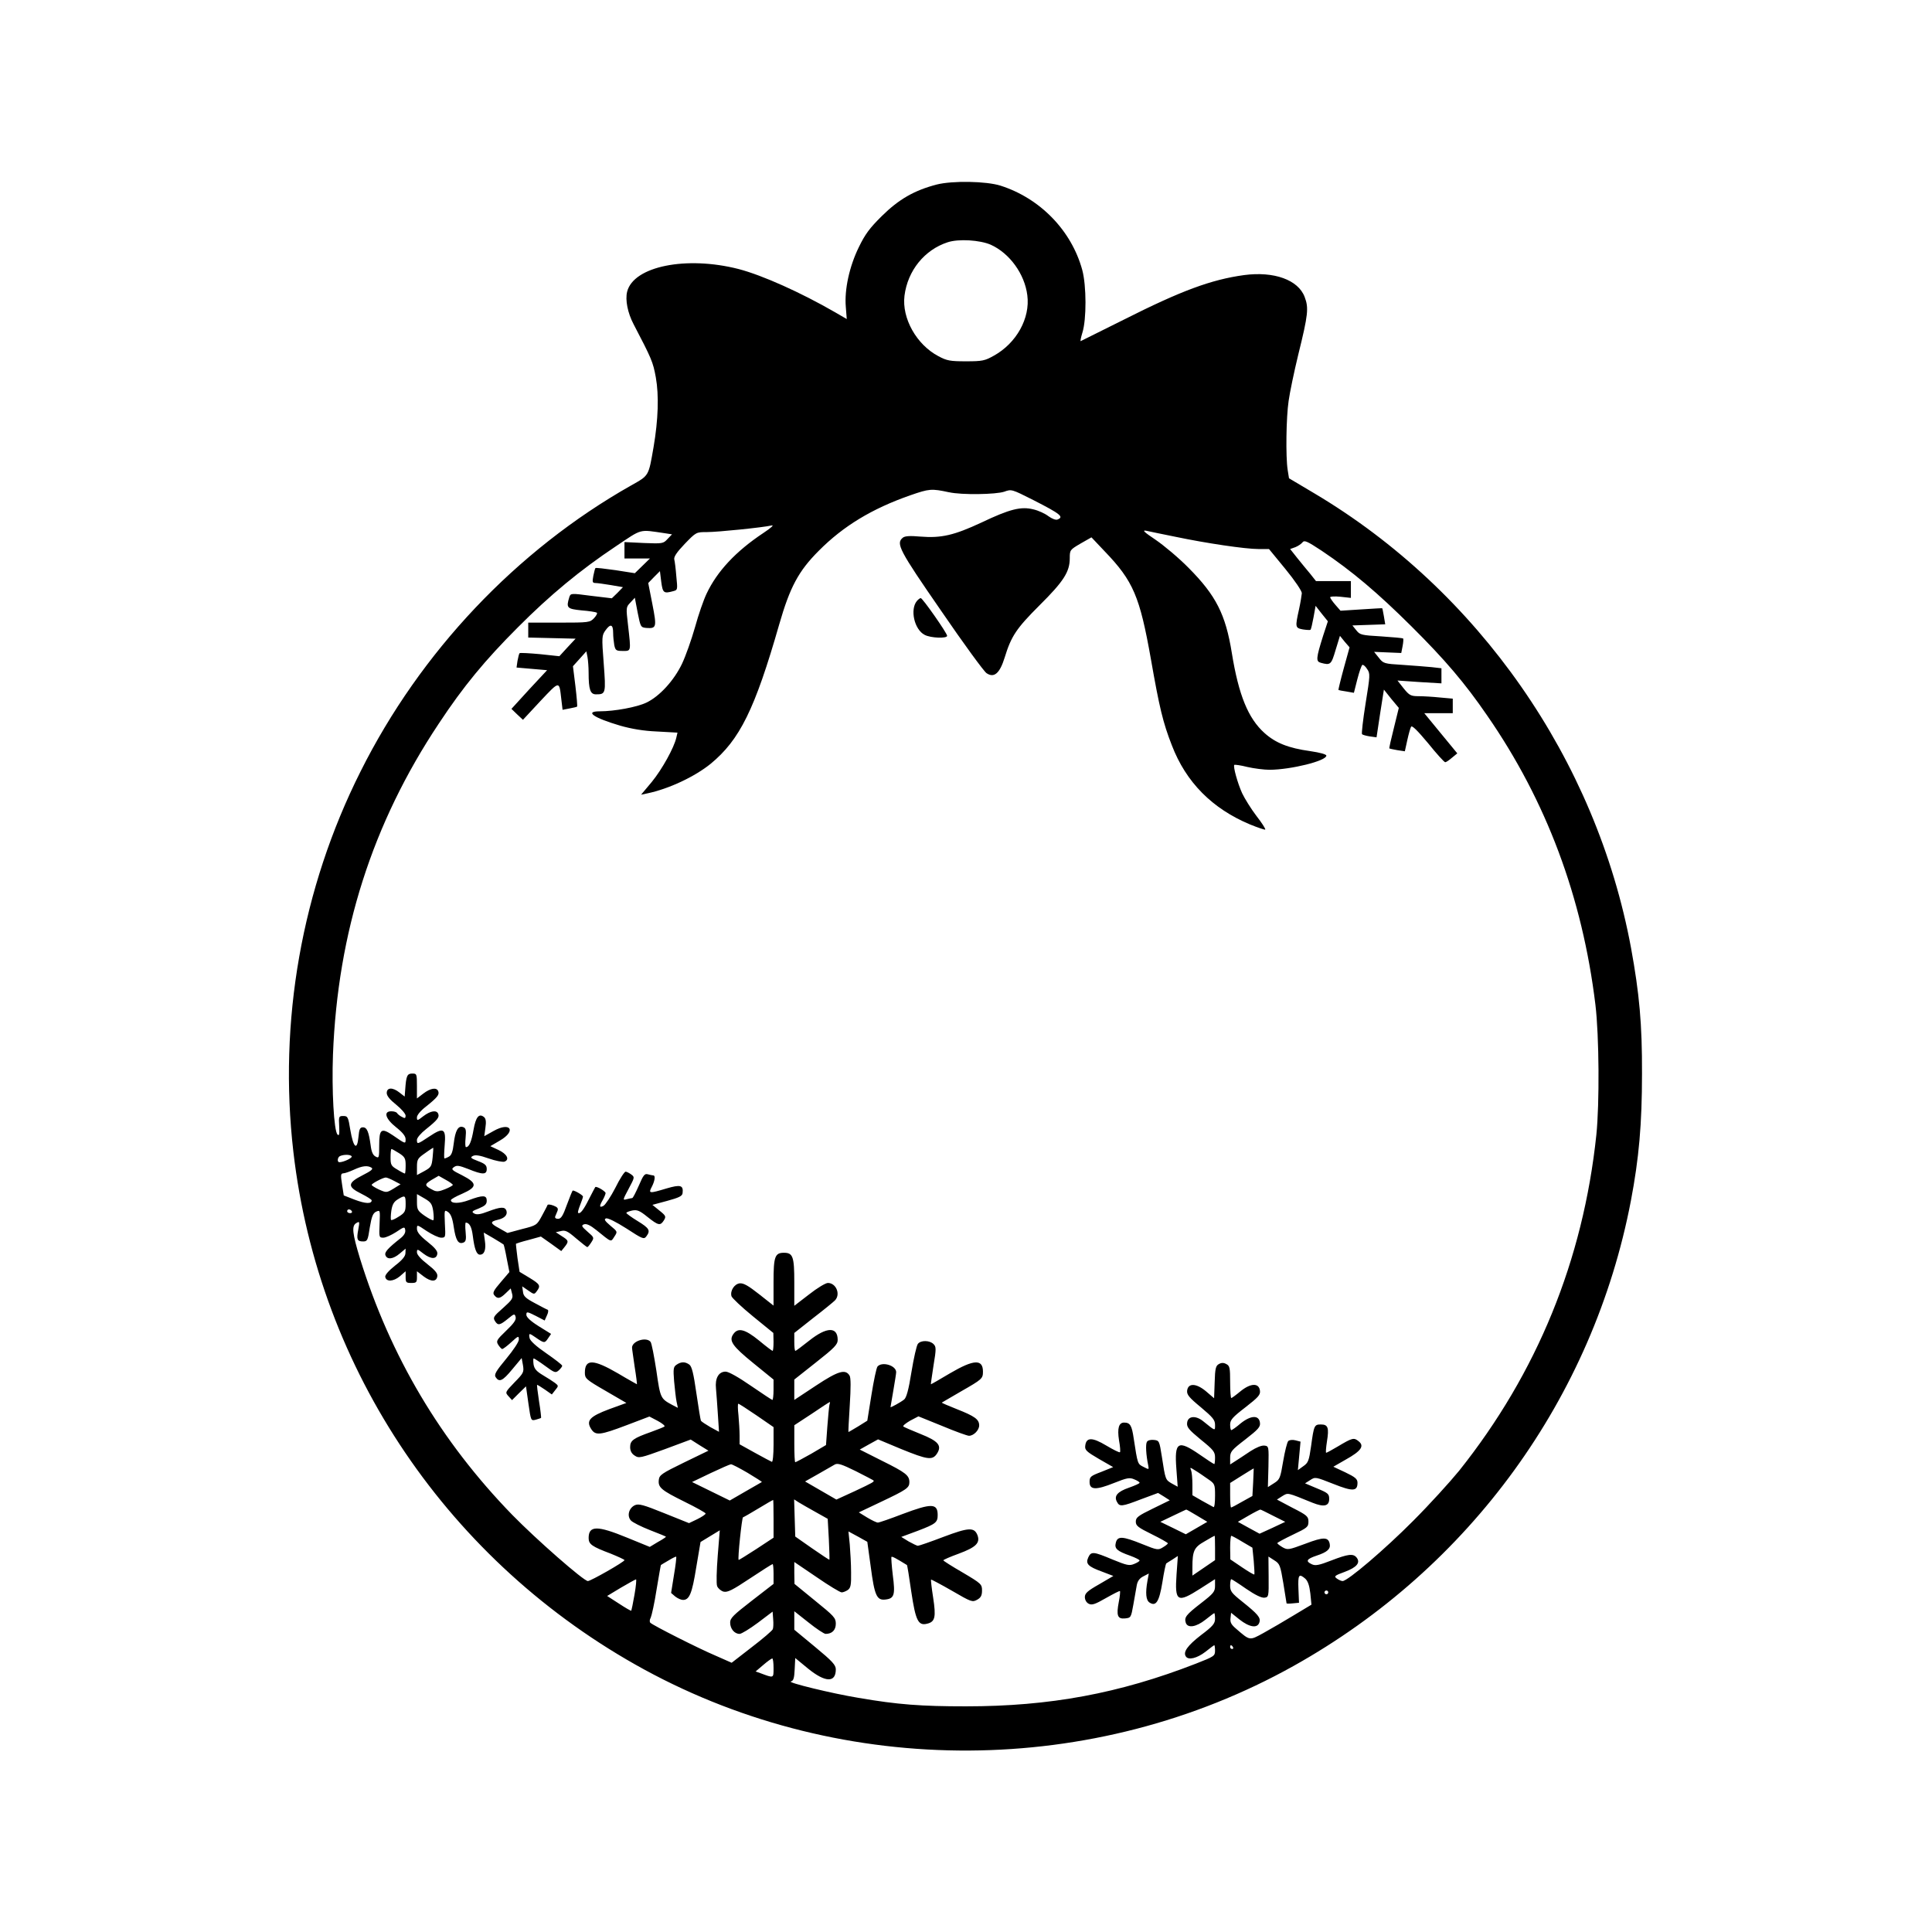<?xml version="1.0" encoding="UTF-8" standalone="yes"?>
<svg version="1.0" xmlns="http://www.w3.org/2000/svg" width="1024" height="1024" viewBox="0 0 1024 1024" preserveAspectRatio="xMidYMid meet">
  <g transform="translate(0,1024) scale(0.1,-0.1)" fill="#000000" stroke="none">
    <path d="M4965 9262 c-119 -31 -201 -78 -291 -167 -65 -64 -89 -97 -122 -165
-50 -102 -77 -225 -69 -317 l5 -64 -62 36 c-182 105 -385 196 -511 229 -277
71 -557 15 -591 -120 -11 -44 3 -113 34 -172 96 -184 103 -200 118 -282 17
-95 13 -224 -12 -370 -27 -155 -23 -149 -119 -203 -608 -344 -1117 -882 -1434
-1516 -312 -621 -436 -1326 -356 -2016 134 -1158 827 -2180 1860 -2744 1062
-579 2383 -572 3441 19 935 522 1588 1422 1788 2465 43 226 59 408 59 675 1
262 -14 424 -58 665 -185 999 -809 1894 -1680 2411 l-133 79 -7 44 c-11 69 -8
280 5 366 6 44 29 154 51 245 53 214 56 248 34 306 -34 91 -163 137 -321 116
-174 -24 -332 -82 -639 -237 -121 -60 -223 -111 -227 -113 -3 -2 1 19 9 45 22
69 22 249 -1 333 -57 208 -223 379 -433 446 -76 24 -254 27 -338 6z m286 -319
c100 -45 180 -155 194 -268 16 -122 -58 -254 -177 -320 -48 -27 -61 -30 -148
-30 -84 0 -101 3 -146 27 -116 61 -195 201 -180 321 17 133 106 243 229 283
58 19 170 12 228 -13z m-221 -1312 c67 -15 249 -12 293 3 38 14 40 13 153 -44
147 -75 165 -90 128 -104 -9 -3 -29 5 -47 18 -18 14 -53 30 -79 36 -66 17
-126 2 -277 -70 -144 -67 -212 -83 -323 -74 -56 5 -82 3 -93 -6 -37 -31 -21
-63 203 -387 119 -174 228 -323 241 -331 40 -27 70 -1 96 83 35 114 62 154
185 277 127 126 160 177 160 249 0 44 1 45 57 78 l58 33 70 -74 c152 -158 186
-239 245 -571 45 -257 64 -337 111 -457 75 -196 214 -336 415 -420 42 -17 78
-29 80 -27 3 3 -18 36 -47 73 -29 38 -62 92 -75 119 -25 55 -49 143 -42 151 3
2 34 -2 69 -11 35 -8 89 -15 119 -15 113 1 300 47 300 75 0 7 -32 16 -86 24
-115 16 -183 43 -242 96 -87 78 -137 202 -173 424 -33 205 -84 305 -229 451
-52 53 -131 119 -175 149 -61 41 -73 52 -50 48 17 -4 86 -18 155 -32 162 -34
370 -65 441 -65 l55 0 87 -106 c50 -61 87 -116 87 -128 -1 -11 -7 -50 -15 -86
-21 -95 -20 -98 20 -106 20 -3 38 -4 41 -2 3 3 10 33 16 66 l11 61 32 -41 33
-41 -25 -76 c-38 -121 -39 -137 -12 -144 51 -14 55 -10 78 68 l23 75 25 -31
26 -30 -31 -112 c-17 -62 -29 -113 -28 -114 1 -1 20 -5 42 -8 l40 -7 18 71
c10 39 22 74 27 77 4 2 16 -7 25 -22 17 -24 16 -33 -8 -182 -14 -87 -22 -160
-19 -163 3 -4 22 -9 41 -12 l36 -5 19 126 20 127 39 -49 40 -48 -26 -106 c-15
-59 -26 -108 -24 -109 1 -1 20 -5 42 -9 l40 -6 13 59 c7 32 16 64 20 71 5 9
34 -20 90 -87 45 -56 86 -101 91 -101 5 0 21 11 36 24 l28 23 -88 107 -87 106
75 0 76 0 0 39 0 38 -67 6 c-38 4 -89 7 -114 7 -41 0 -49 4 -79 41 l-33 42
116 -8 117 -7 0 40 0 40 -52 6 c-29 3 -98 8 -154 12 -98 6 -102 7 -126 38
l-25 31 72 -3 72 -3 7 36 c4 20 5 39 3 41 -2 2 -54 7 -116 11 -105 6 -113 8
-132 32 l-21 26 87 3 87 3 -7 42 c-4 23 -8 43 -9 43 0 1 -50 -2 -111 -6 l-110
-7 -27 31 c-15 17 -27 35 -28 40 0 5 25 6 55 3 l55 -6 0 45 0 44 -92 0 -93 0
-30 38 c-17 20 -48 58 -69 84 l-38 48 28 10 c15 6 32 18 38 26 10 12 25 5 101
-45 161 -108 297 -223 476 -401 177 -176 283 -300 401 -472 314 -453 505 -964
574 -1533 20 -166 22 -526 5 -690 -70 -664 -314 -1262 -727 -1780 -49 -60
-158 -180 -244 -266 -149 -150 -347 -319 -374 -319 -7 0 -20 6 -30 13 -17 12
-13 16 42 36 64 24 84 49 62 76 -18 22 -46 18 -134 -16 -64 -25 -84 -29 -103
-20 -35 16 -28 28 26 46 55 18 74 35 69 61 -7 38 -32 39 -129 2 -89 -33 -94
-34 -121 -19 -15 9 -28 19 -28 22 0 3 37 23 83 45 76 36 82 41 82 69 0 27 -7
34 -84 73 l-83 44 28 18 c32 19 23 21 161 -35 60 -24 88 -18 88 20 0 27 -6 32
-64 56 l-64 27 27 17 c27 18 29 17 123 -20 103 -41 128 -40 128 6 0 20 -12 30
-64 55 l-64 30 66 38 c81 45 100 72 68 97 -25 21 -34 18 -111 -28 -30 -18 -58
-33 -61 -33 -3 0 -1 27 4 59 12 74 6 91 -32 91 -35 0 -37 -5 -52 -115 -11 -77
-15 -88 -41 -106 l-29 -21 7 75 7 76 -27 7 c-16 4 -32 2 -38 -4 -6 -6 -18 -54
-27 -107 -15 -90 -18 -97 -48 -116 l-33 -21 3 109 c2 106 2 108 -21 111 -15 2
-44 -10 -75 -30 -29 -19 -64 -43 -79 -52 l-28 -18 0 35 c0 33 7 41 81 98 68
53 80 66 77 88 -5 42 -48 40 -102 -3 -23 -20 -46 -36 -50 -36 -3 0 -6 13 -6
29 0 25 12 39 81 92 68 53 80 66 77 88 -5 42 -49 41 -103 -3 -24 -20 -46 -36
-49 -36 -3 0 -6 38 -6 85 0 74 -2 86 -20 95 -14 8 -26 8 -40 0 -16 -9 -20 -23
-22 -96 l-3 -85 -42 36 c-52 44 -96 46 -101 4 -2 -21 10 -36 73 -88 63 -53 75
-67 75 -93 0 -33 4 -35 -64 20 -39 31 -80 27 -84 -9 -3 -23 9 -37 72 -89 68
-55 76 -65 76 -96 0 -19 -2 -34 -4 -34 -3 0 -37 22 -77 50 -116 80 -135 69
-124 -75 l7 -95 -31 17 c-34 20 -34 19 -53 143 -13 83 -14 85 -42 88 -16 2
-33 -2 -37 -10 -8 -12 -5 -69 7 -126 4 -22 4 -22 -25 -7 -32 16 -31 14 -52
150 -10 70 -19 85 -51 85 -28 0 -37 -30 -27 -94 6 -32 8 -61 5 -63 -3 -3 -35
13 -72 35 -75 45 -107 45 -112 -1 -3 -22 6 -31 73 -70 l75 -43 -62 -25 c-58
-22 -63 -26 -63 -54 0 -42 33 -44 130 -5 68 27 82 30 107 19 15 -6 28 -14 28
-18 0 -4 -25 -15 -56 -26 -61 -21 -81 -44 -64 -75 14 -27 25 -26 129 14 l89
33 31 -19 31 -20 -90 -44 c-78 -38 -90 -47 -90 -69 0 -22 12 -31 85 -67 47
-23 85 -45 85 -48 0 -3 -12 -13 -26 -21 -25 -16 -31 -15 -110 17 -104 42 -131
44 -140 7 -8 -31 6 -44 77 -69 27 -10 49 -21 49 -25 0 -4 -13 -12 -28 -18 -26
-11 -39 -8 -115 23 -102 43 -114 44 -129 11 -15 -33 -2 -48 73 -75 l60 -23
-75 -44 c-62 -35 -76 -48 -76 -68 0 -14 8 -29 20 -35 17 -9 33 -4 92 30 39 22
72 39 74 37 2 -2 0 -28 -6 -57 -14 -73 -7 -92 33 -88 31 3 32 5 44 73 7 39 15
85 18 102 4 23 15 38 35 48 l29 15 -7 -38 c-12 -66 -8 -104 11 -116 34 -22 51
4 68 108 8 53 18 97 20 99 2 2 17 11 33 21 l29 19 -7 -98 c-10 -145 4 -153
126 -75 l78 50 0 -35 c0 -31 -7 -40 -74 -92 -80 -62 -90 -75 -81 -104 10 -30
55 -23 104 16 24 19 45 35 47 35 2 0 4 -13 4 -30 0 -25 -11 -39 -75 -87 -71
-55 -95 -89 -80 -112 13 -22 60 -10 104 24 24 19 45 35 47 35 2 0 4 -13 4 -29
0 -28 -5 -31 -102 -69 -406 -158 -774 -226 -1218 -226 -237 0 -361 9 -570 45
-140 23 -382 82 -358 87 13 3 18 16 20 64 l3 60 68 -56 c91 -74 147 -76 147
-4 0 23 -18 43 -110 119 l-110 91 0 49 0 49 76 -60 c41 -33 82 -60 90 -60 34
0 54 20 54 54 0 31 -10 41 -110 122 l-109 89 -1 58 0 58 118 -80 c65 -45 125
-81 133 -81 8 0 23 6 33 13 15 11 18 27 17 93 0 43 -4 110 -7 148 l-7 69 50
-27 50 -28 18 -131 c20 -153 32 -180 77 -175 48 5 54 24 40 130 -6 50 -9 94
-7 96 3 4 24 -7 82 -43 2 -1 12 -64 23 -141 23 -154 37 -182 84 -170 42 10 48
34 32 138 -8 51 -13 94 -11 96 1 1 51 -25 110 -59 103 -60 109 -62 134 -48 20
11 26 23 26 49 0 33 -4 37 -102 95 -57 33 -103 62 -103 65 0 3 37 19 81 35 92
34 115 57 100 98 -17 43 -46 42 -181 -9 -68 -26 -129 -47 -135 -47 -5 0 -27
11 -49 23 l-39 24 89 33 c94 36 104 44 104 83 0 63 -33 63 -187 5 -65 -25
-123 -45 -130 -45 -7 0 -32 12 -57 27 l-44 27 118 56 c135 64 150 74 150 104
0 36 -19 51 -144 113 l-119 60 48 27 49 27 122 -51 c140 -57 166 -61 190 -25
28 43 8 67 -88 105 -45 18 -86 36 -90 39 -4 4 12 17 36 31 l44 23 126 -51 c69
-29 133 -52 142 -52 25 0 54 30 54 55 0 32 -24 49 -118 86 -45 18 -81 33 -80
35 2 1 48 28 103 60 110 63 115 67 115 104 0 68 -49 65 -175 -9 -55 -33 -101
-59 -101 -58 -1 1 6 46 14 100 15 89 14 99 0 113 -21 21 -68 21 -83 1 -7 -9
-22 -76 -34 -149 -15 -95 -27 -137 -39 -146 -19 -15 -72 -44 -72 -40 0 2 7 41
15 88 8 47 15 90 15 97 0 36 -75 58 -99 30 -6 -8 -20 -75 -32 -150 l-22 -137
-48 -30 c-27 -16 -50 -30 -52 -30 -1 0 2 64 7 141 6 95 6 147 -1 158 -22 36
-60 25 -178 -53 l-115 -76 0 54 0 54 115 91 c98 77 115 95 115 119 0 71 -58
70 -150 -3 -38 -30 -71 -55 -74 -55 -4 0 -6 21 -6 48 l0 47 100 79 c56 43 107
85 115 93 32 32 7 93 -37 93 -12 0 -57 -27 -100 -61 l-78 -60 0 125 c0 135 -7
156 -55 156 -48 0 -55 -21 -55 -156 l0 -124 -76 60 c-57 45 -83 60 -103 58
-28 -3 -52 -39 -44 -68 3 -10 54 -58 114 -107 l108 -88 1 -47 c0 -27 -2 -48
-5 -48 -3 0 -36 25 -72 55 -74 60 -111 70 -136 34 -25 -35 -6 -63 106 -154
l107 -87 0 -54 c0 -30 -3 -54 -6 -54 -3 0 -54 34 -114 75 -65 45 -118 75 -134
75 -37 0 -57 -35 -51 -90 2 -25 7 -86 10 -137 l6 -92 -46 25 c-24 14 -47 29
-50 34 -2 4 -13 70 -24 146 -15 105 -24 141 -37 151 -23 17 -45 16 -69 -1 -16
-11 -17 -22 -12 -87 4 -41 9 -89 13 -108 l7 -33 -29 15 c-63 34 -64 35 -85
182 -12 77 -25 146 -31 153 -23 28 -98 4 -98 -31 0 -7 7 -52 14 -102 8 -49 13
-91 12 -92 0 0 -46 25 -101 58 -131 76 -175 77 -175 3 0 -30 6 -36 110 -96
l110 -64 -91 -33 c-104 -39 -124 -61 -95 -106 23 -35 47 -32 187 21 l121 46
44 -23 c24 -13 40 -26 36 -30 -4 -3 -36 -16 -72 -29 -93 -33 -110 -45 -110
-80 0 -20 8 -35 24 -45 22 -15 31 -13 160 34 l137 51 47 -30 47 -29 -130 -63
c-117 -57 -130 -66 -133 -91 -5 -41 12 -55 137 -117 61 -30 111 -58 111 -62 0
-5 -20 -18 -44 -30 l-44 -21 -132 53 c-111 45 -135 51 -155 42 -32 -15 -43
-57 -21 -81 9 -10 55 -33 101 -51 47 -18 85 -34 85 -35 0 -2 -19 -15 -43 -28
l-43 -26 -120 49 c-158 65 -204 65 -204 -2 0 -33 17 -45 118 -83 39 -16 72
-31 72 -34 0 -9 -179 -111 -194 -111 -22 0 -273 220 -401 351 -379 390 -646
840 -807 1359 -40 132 -45 172 -20 187 18 11 19 9 11 -34 -10 -53 -6 -63 26
-63 22 0 25 6 35 74 10 59 17 76 34 84 21 9 21 8 18 -64 -3 -72 -3 -74 20 -74
13 0 43 14 68 30 43 29 45 29 48 10 2 -14 -7 -29 -25 -43 -67 -53 -86 -74 -80
-90 9 -25 41 -21 76 9 l31 26 -1 -24 c0 -16 -17 -37 -55 -66 -34 -27 -54 -50
-52 -60 5 -27 43 -25 77 3 l31 27 0 -31 c0 -28 3 -31 30 -31 27 0 30 3 30 31
l0 31 35 -27 c40 -30 69 -30 73 1 2 15 -12 32 -53 64 -34 26 -55 50 -55 62 0
19 2 19 35 -7 40 -30 69 -30 73 0 2 14 -14 33 -53 64 -39 31 -55 51 -55 68 0
23 0 23 52 -12 29 -19 63 -35 76 -35 24 0 24 2 20 75 -3 73 -3 74 17 61 14
-10 23 -31 30 -79 11 -72 24 -93 51 -83 13 5 16 16 12 56 -3 28 -2 50 1 50 19
-1 31 -22 37 -70 9 -71 20 -100 38 -100 24 0 33 28 26 74 l-6 43 50 -29 c28
-17 53 -32 55 -34 2 -2 10 -36 17 -75 l14 -71 -46 -54 c-39 -45 -44 -57 -34
-69 17 -21 30 -19 61 11 l26 25 7 -27 c7 -25 1 -33 -48 -77 -49 -43 -54 -50
-43 -68 16 -26 26 -24 69 11 34 28 36 28 41 10 4 -15 -9 -34 -50 -73 -52 -50
-54 -55 -42 -75 8 -12 17 -22 21 -22 5 0 26 16 48 36 37 34 40 35 40 14 0 -13
-29 -56 -67 -102 -53 -64 -65 -83 -56 -97 19 -29 37 -21 88 41 l50 60 7 -38
c6 -37 3 -42 -45 -91 -50 -52 -50 -53 -32 -73 l19 -21 37 37 37 36 13 -92 c13
-90 13 -91 38 -85 14 4 27 8 29 10 1 1 -3 41 -11 89 -7 47 -12 86 -10 86 2 0
21 -11 41 -25 l37 -26 18 23 c18 22 18 23 -1 38 -11 8 -40 27 -64 41 -35 21
-46 34 -50 58 -2 17 -2 31 1 31 3 0 31 -18 61 -40 50 -37 55 -38 72 -23 10 9
18 20 18 24 0 5 -38 34 -84 66 -54 37 -86 66 -89 81 -5 27 -2 27 31 4 46 -32
49 -32 66 -7 l17 25 -66 41 c-43 27 -65 48 -65 60 0 18 3 18 49 -5 l48 -25 12
27 c7 14 9 28 4 30 -4 1 -35 17 -68 35 -49 26 -61 37 -63 61 l-4 28 32 -22
c30 -21 32 -22 45 -4 22 29 18 37 -38 71 l-53 32 -11 73 c-5 40 -9 74 -8 76 1
1 31 11 67 20 l65 18 54 -38 54 -39 17 21 c24 30 23 35 -14 58 l-32 21 27 6
c23 6 36 0 81 -39 30 -25 56 -46 59 -46 3 0 12 11 21 25 16 25 16 26 -20 57
-32 28 -34 33 -18 39 13 4 33 -5 64 -30 84 -68 77 -65 96 -36 18 27 18 27 -21
59 -29 25 -35 34 -23 38 9 4 53 -18 108 -53 86 -56 93 -59 106 -42 23 31 16
43 -46 81 -33 20 -60 40 -60 43 0 4 14 9 31 13 26 5 39 0 81 -34 58 -46 68
-48 87 -18 12 20 11 24 -24 52 l-37 30 78 21 c62 17 80 25 82 41 5 42 -10 47
-85 25 -93 -28 -97 -27 -78 9 16 31 20 60 8 60 -5 0 -17 3 -29 6 -17 5 -24 -4
-48 -60 -16 -36 -31 -66 -35 -66 -3 0 -16 -3 -29 -6 -22 -6 -22 -5 10 55 32
60 33 62 14 76 -11 8 -25 15 -30 15 -6 0 -31 -38 -54 -85 -24 -47 -53 -90 -63
-96 -22 -12 -24 -3 -4 31 8 14 14 30 15 36 0 10 -49 39 -55 32 -1 -2 -17 -31
-34 -65 -29 -58 -47 -80 -57 -71 -2 3 3 21 11 41 8 20 15 40 15 45 0 7 -42 32
-54 32 -2 0 -16 -34 -31 -75 -21 -59 -31 -75 -47 -75 -12 0 -18 5 -15 13 3 6
8 20 12 29 5 13 0 20 -21 28 -16 6 -30 8 -32 3 -1 -4 -15 -30 -30 -58 -26 -48
-28 -50 -104 -69 l-78 -21 -44 25 c-49 26 -50 35 -7 45 36 8 53 27 45 49 -8
21 -31 20 -97 -5 -41 -16 -60 -18 -73 -11 -16 9 -13 13 24 27 33 14 42 22 42
41 0 30 -20 31 -95 3 -51 -19 -95 -19 -95 0 0 5 27 20 60 34 81 36 81 56 -1
98 -55 27 -59 32 -43 43 15 11 27 9 76 -10 76 -31 98 -31 98 0 0 20 -9 28 -46
42 -39 15 -43 19 -28 27 13 7 36 4 84 -13 37 -13 75 -20 84 -17 29 11 13 41
-32 62 l-43 20 51 30 c88 51 56 101 -33 51 l-50 -28 6 45 c5 32 2 48 -7 56
-27 22 -44 1 -56 -67 -11 -63 -23 -92 -40 -92 -4 0 -5 22 -2 50 4 41 1 51 -13
56 -26 10 -42 -18 -50 -87 -5 -43 -12 -62 -25 -69 -10 -6 -21 -10 -24 -10 -3
0 -2 31 1 70 8 90 -6 97 -82 46 -63 -42 -65 -42 -65 -17 0 10 21 35 48 56 60
48 72 63 65 81 -8 22 -41 17 -79 -12 -32 -25 -34 -25 -34 -6 0 11 19 35 48 57
60 48 72 63 65 81 -8 22 -41 17 -79 -12 l-34 -26 0 66 c0 64 -1 66 -25 66 -27
0 -32 -13 -37 -83 l-3 -39 -27 21 c-36 29 -68 28 -68 -2 0 -15 16 -35 50 -62
27 -22 50 -48 50 -58 0 -14 -4 -16 -19 -7 -11 5 -23 15 -26 20 -3 6 -17 10
-31 10 -43 0 -31 -40 26 -85 34 -27 50 -47 50 -63 0 -26 0 -26 -68 21 -61 41
-72 33 -72 -53 0 -67 -1 -70 -19 -60 -14 7 -22 25 -26 58 -10 74 -20 97 -41
97 -16 0 -20 -9 -24 -52 -7 -74 -27 -56 -43 38 -11 69 -14 74 -37 74 -24 0
-25 -2 -22 -55 2 -43 0 -52 -9 -43 -19 19 -31 237 -24 423 25 649 208 1225
561 1755 130 197 245 336 419 510 170 171 331 304 520 430 142 95 120 89 258
69 l39 -6 -24 -25 c-22 -24 -26 -25 -125 -21 l-103 5 0 -44 0 -43 67 0 68 0
-40 -39 -40 -39 -102 16 c-57 8 -105 14 -107 11 -2 -2 -7 -21 -11 -41 -6 -32
-5 -38 11 -38 9 0 46 -5 82 -11 l64 -11 -29 -30 -30 -29 -109 13 c-107 14
-109 14 -116 -6 -18 -58 -13 -63 64 -71 40 -3 76 -9 81 -12 5 -3 -2 -16 -14
-29 -22 -23 -26 -24 -186 -24 l-163 0 0 -40 0 -39 125 -3 126 -3 -43 -46 -43
-47 -103 11 c-56 5 -105 8 -108 5 -3 -3 -7 -21 -11 -41 l-5 -35 81 -7 81 -7
-95 -102 -94 -103 30 -29 31 -29 93 100 c102 108 99 108 110 12 l7 -59 36 7
c21 4 39 8 41 10 2 2 -2 51 -9 109 l-13 105 36 40 35 39 6 -30 c3 -17 6 -54 6
-83 0 -90 9 -115 39 -115 52 0 53 4 41 164 -11 142 -10 148 10 176 26 36 40
31 40 -14 0 -19 3 -48 6 -65 6 -28 10 -31 45 -31 45 0 44 -5 28 136 -11 94
-11 96 12 120 l24 26 15 -79 c15 -75 16 -78 45 -81 55 -4 57 3 33 126 l-22
112 31 32 31 31 7 -57 c8 -59 13 -63 64 -49 23 6 23 8 16 77 -3 39 -8 80 -11
91 -3 14 13 38 56 83 60 62 60 62 118 62 56 0 293 24 342 35 15 4 -3 -13 -44
-40 -146 -97 -245 -203 -301 -322 -15 -31 -43 -111 -61 -177 -19 -67 -50 -154
-69 -194 -42 -88 -119 -173 -189 -206 -50 -24 -169 -46 -247 -46 -82 0 -34
-34 108 -76 60 -17 123 -28 196 -31 l108 -6 -6 -26 c-12 -54 -76 -169 -130
-235 l-57 -68 33 7 c115 24 252 89 336 157 154 127 234 288 363 738 57 198
102 283 210 391 130 131 282 223 485 294 101 35 112 36 205 16z m-2737 -3526
c-5 -47 -8 -52 -44 -72 l-39 -21 0 43 c0 40 4 46 43 73 23 17 43 29 43 29 1
-1 0 -25 -3 -52z m-178 23 c31 -20 35 -28 35 -65 0 -24 -2 -43 -4 -43 -3 0
-21 9 -40 21 -33 19 -36 25 -36 65 0 24 2 44 5 44 3 0 21 -10 40 -22z m-251
-17 c5 -8 -43 -31 -65 -31 -14 0 -10 28 4 33 21 9 56 8 61 -2z m105 -60 c11
-7 -2 -17 -47 -40 -81 -41 -82 -61 -7 -98 30 -15 55 -31 55 -35 0 -20 -33 -18
-89 3 l-59 23 -9 58 c-8 50 -7 58 6 59 9 0 34 9 56 19 45 21 73 24 94 11z
m431 -91 c0 -4 -19 -14 -41 -23 -32 -13 -46 -14 -63 -5 -47 24 -48 30 -9 54
l38 22 37 -21 c21 -11 38 -24 38 -27z m-311 21 l34 -18 -37 -23 c-37 -22 -38
-22 -77 -5 -21 10 -39 21 -39 25 0 7 60 39 75 39 6 0 25 -8 44 -18z m207 -159
c3 -24 4 -45 1 -49 -3 -3 -24 8 -46 23 -37 26 -41 33 -41 72 l0 43 40 -23 c34
-20 40 -29 46 -66z m-146 36 c0 -38 -4 -46 -36 -66 -20 -13 -38 -21 -41 -18
-3 3 -2 25 1 48 5 33 13 48 34 61 39 24 42 22 42 -25z m-285 -38 c3 -5 -1 -10
-9 -10 -9 0 -16 5 -16 10 0 6 4 10 9 10 6 0 13 -4 16 -10z m2531 -1027 c-2
-10 -7 -62 -11 -115 l-7 -97 -78 -46 c-44 -25 -82 -45 -85 -45 -3 0 -5 44 -5
98 l0 98 93 61 c50 34 93 62 95 62 2 1 1 -7 -2 -16z m-386 -55 l90 -62 0 -94
c0 -51 -4 -92 -9 -90 -5 2 -45 23 -90 48 l-81 45 0 46 c0 25 -3 74 -6 108 -4
33 -4 61 -1 61 4 0 47 -28 97 -62z m619 -344 c7 -7 -2 -12 -100 -58 l-96 -44
-83 48 -83 48 69 39 c38 22 78 45 89 51 15 8 37 1 110 -35 49 -25 92 -47 94
-49z m-667 40 c43 -26 78 -48 76 -49 -2 -1 -41 -24 -87 -50 l-83 -48 -100 49
-100 49 98 47 c55 26 103 47 108 47 5 1 45 -20 88 -45z m2440 -33 c37 -25 38
-28 38 -89 0 -35 -3 -62 -8 -60 -4 2 -31 17 -60 33 l-52 30 0 57 c0 31 -3 65
-7 75 -7 17 -6 17 22 -1 17 -10 47 -31 67 -45z m240 -18 l-4 -72 -54 -30 c-29
-17 -56 -31 -59 -31 -3 0 -5 29 -5 65 l0 65 62 39 c35 22 63 39 63 38 0 -1 -1
-34 -3 -74z m-2542 -193 l0 -100 -91 -60 c-51 -33 -93 -59 -94 -58 -6 6 17
223 23 226 4 1 41 22 82 47 41 25 76 45 78 45 1 0 2 -45 2 -100z m221 37 l66
-37 6 -108 c3 -59 4 -108 3 -109 -1 -1 -42 26 -91 60 l-90 63 -3 98 -3 99 23
-15 c13 -8 53 -31 89 -51z m2023 -20 l55 -33 -57 -33 -57 -33 -67 33 -68 33
67 32 c38 18 69 33 70 33 1 1 27 -14 57 -32z m404 -1 l64 -32 -68 -32 -68 -31
-57 31 -58 32 57 33 c31 18 59 32 62 32 3 0 33 -15 68 -33z m-2944 -213 c-6
-77 -8 -148 -3 -160 5 -12 20 -25 34 -29 21 -5 47 8 140 70 63 42 117 76 120
76 3 0 5 -24 5 -52 l0 -53 -115 -89 c-98 -76 -115 -92 -115 -116 0 -33 23 -60
50 -60 10 0 54 27 97 59 l78 59 3 -40 c2 -22 1 -46 -2 -53 -2 -7 -52 -50 -111
-95 l-107 -83 -86 38 c-90 38 -331 160 -345 174 -5 5 -4 17 2 27 5 11 20 77
31 149 12 71 22 130 23 130 1 1 19 12 40 24 21 13 40 22 41 20 2 -2 -3 -46
-12 -98 l-15 -94 22 -19 c13 -10 31 -18 41 -18 34 0 48 34 70 171 l23 136 51
31 c28 17 51 31 51 31 0 1 -5 -61 -11 -136z m2636 42 l0 -64 -60 -41 -60 -41
0 44 c0 87 9 106 64 137 28 17 52 30 54 30 1 0 2 -29 2 -65z m145 33 l53 -31
7 -70 c3 -38 5 -70 3 -72 -2 -2 -31 15 -65 38 l-62 42 -1 63 c0 34 3 62 6 62
3 0 30 -14 59 -32z m217 -220 c9 -57 17 -104 17 -106 1 -2 16 -2 34 0 l32 3
-3 73 c-3 75 2 84 36 55 14 -13 22 -36 27 -78 l6 -60 -93 -56 c-51 -31 -123
-73 -161 -94 -75 -41 -71 -42 -145 22 -26 22 -33 34 -30 57 l3 28 45 -36 c52
-41 95 -48 105 -15 8 25 -7 43 -92 111 -55 44 -63 54 -63 84 0 19 3 34 6 34 3
0 39 -23 79 -51 48 -33 82 -49 97 -47 22 3 23 5 22 111 l-1 107 31 -20 c29
-18 32 -26 48 -122z m-3439 -60 c-8 -46 -16 -84 -17 -85 -2 -2 -31 15 -66 38
l-62 40 73 44 c41 24 77 44 80 44 3 1 0 -36 -8 -81z m3677 12 c0 -5 -4 -10
-10 -10 -5 0 -10 5 -10 10 0 6 5 10 10 10 6 0 10 -4 10 -10z m-505 -290 c3 -5
1 -10 -4 -10 -6 0 -11 5 -11 10 0 6 2 10 4 10 3 0 8 -4 11 -10z m-2435 -111
c0 -55 2 -54 -70 -27 l-25 9 40 34 c22 19 43 34 48 35 4 0 7 -23 7 -51z"/>
    <path d="M4860 7055 c-38 -45 -14 -152 41 -180 32 -17 119 -20 119 -5 0 14
-130 200 -140 200 -4 0 -13 -7 -20 -15z"/>
  </g>
</svg>